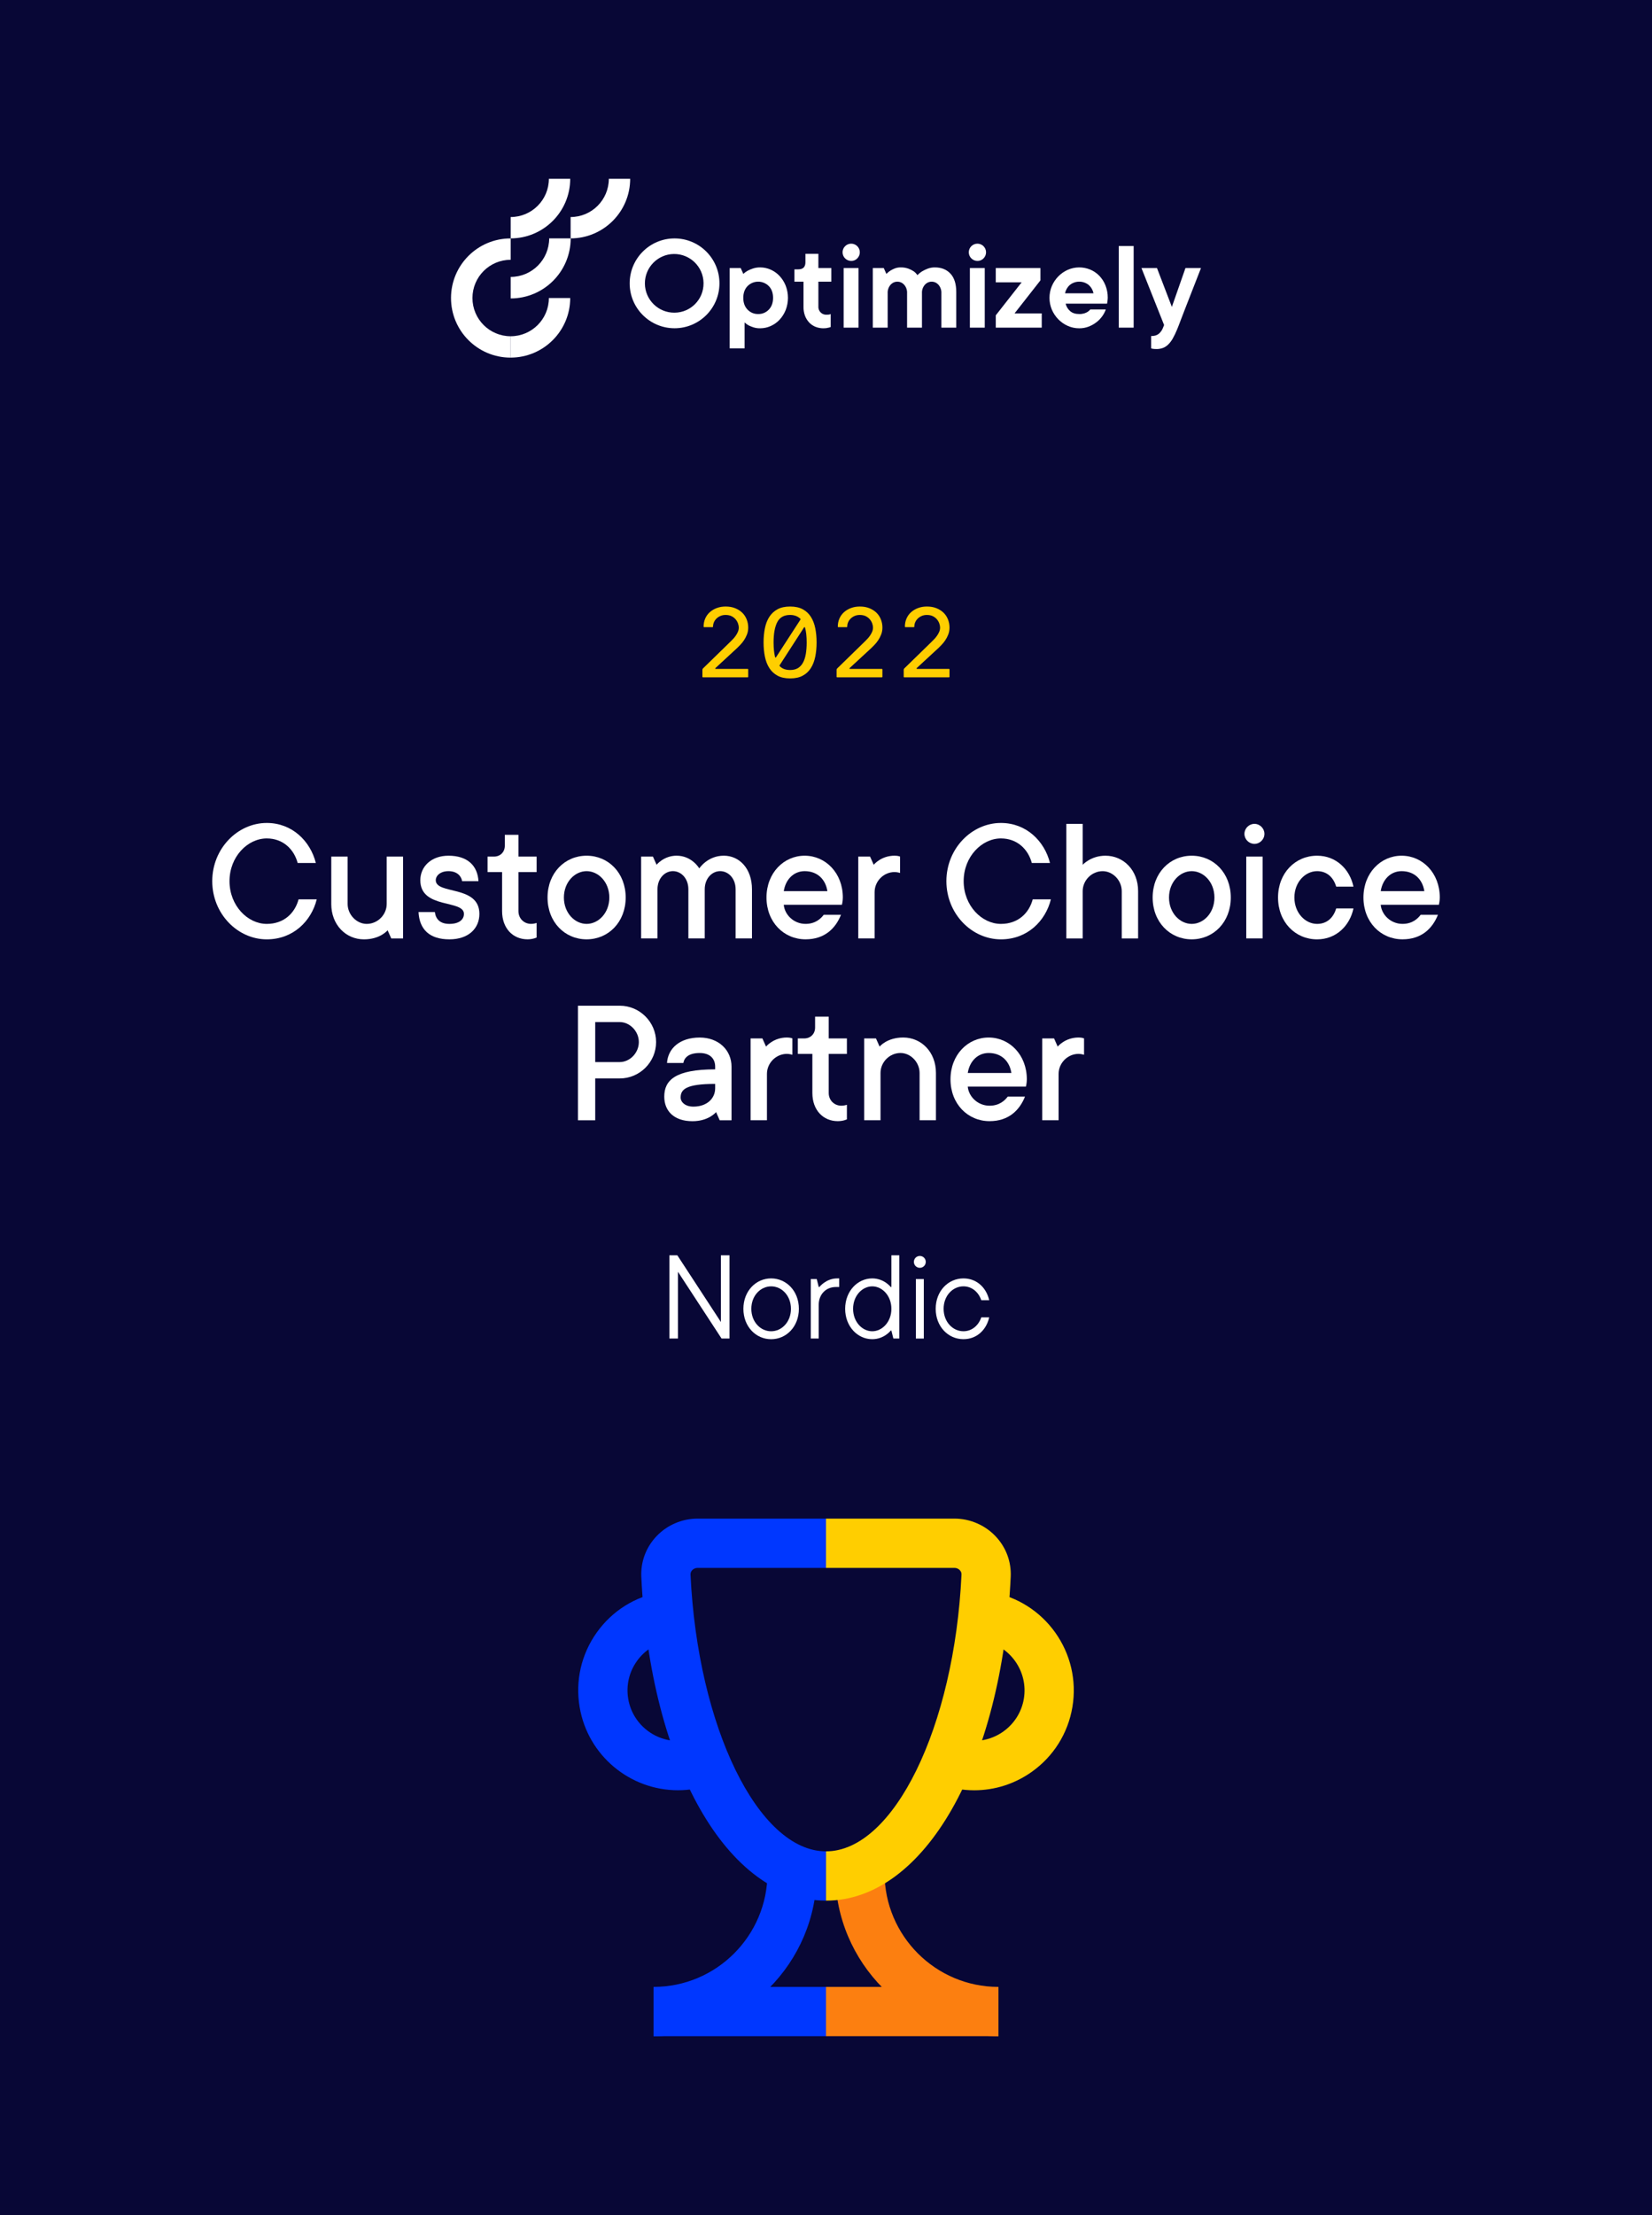 <?xml version="1.0" encoding="UTF-8"?><svg id="a" xmlns="http://www.w3.org/2000/svg" viewBox="0 0 100 134"><rect width="100" height="134" fill="#080736"/><path d="M30.912,16.753v1.302c2.005-.002,3.631-1.627,3.633-3.633h-1.302c-.002,1.287-1.044,2.329-2.331,2.331Z" fill="#fff"/><path d="M30.912,20.342c-1.278,0-2.313-1.036-2.313-2.313s1.036-2.313,2.313-2.313v-1.292c-1.991-.003-3.608,1.609-3.611,3.6-.003,1.991,1.609,3.608,3.6,3.611,.004,0,.007,0,.01,0v-1.292Z" fill="#fff"/><path d="M30.912,20.342v1.292c1.99-.002,3.603-1.615,3.605-3.605h-1.292c-.001,1.277-1.036,2.312-2.313,2.313Z" fill="#fff"/><path d="M30.912,13.13v1.292c1.99-.002,3.603-1.615,3.605-3.605h-1.292c-.001,1.277-1.036,2.312-2.313,2.313Z" fill="#fff"/><path d="M34.541,13.13v1.292c1.99-.002,3.603-1.615,3.605-3.605h-1.292c-.002,1.277-1.036,2.312-2.313,2.313Z" fill="#fff"/><g><path d="M44.171,16.216h.666l.157,.353c.083-.076,.175-.142,.274-.196,.103-.053,.211-.098,.321-.133,.137-.043,.28-.065,.423-.063,.222-.001,.441,.046,.643,.137,.203,.091,.385,.221,.537,.384,.158,.17,.282,.368,.368,.584,.183,.474,.183,.999,0,1.473-.086,.216-.211,.414-.368,.584-.151,.163-.334,.293-.537,.384-.202,.091-.421,.138-.643,.137-.134,.003-.268-.016-.396-.055-.101-.032-.199-.071-.294-.118-.091-.05-.175-.11-.251-.18v1.567h-.901v-4.859Zm1.724,2.782c.242,.006,.475-.091,.642-.266,.172-.178,.259-.415,.259-.713,0-.298-.086-.535-.259-.713-.354-.355-.929-.355-1.284-.001-0,0-.001,.001-.001,.001-.172,.178-.259,.415-.259,.713s.086,.535,.259,.713c.167,.175,.401,.272,.643,.266h0Z" fill="#fff"/><path d="M49.853,19.861c-.168,.002-.334-.029-.49-.09-.146-.058-.277-.148-.384-.263-.109-.118-.195-.257-.251-.407-.062-.171-.093-.351-.09-.533v-1.528h-.549v-.745h.235c.287,0,.431-.144,.431-.431v-.509h.784v.862h.784v.823h-.784v1.489c-.021,.261,.174,.489,.435,.509,.025,.002,.05,.002,.075,0,.042,0,.076-.001,.102-.004,.024-.002,.047-.006,.071-.012,.022-.005,.043-.013,.063-.024v.784c-.041,.017-.083,.03-.125,.039-.1,.028-.202,.041-.306,.039Z" fill="#fff"/><path d="M51.538,15.785c-.288,.007-.528-.221-.535-.509s.221-.528,.509-.535c.288-.007,.528,.221,.535,.509,.004,.143-.052,.281-.153,.382-.093,.098-.222,.153-.356,.153Zm-.47,.431h.901v3.605h-.901v-3.605Z" fill="#fff"/><path d="M52.831,16.216h.666l.157,.353c.074-.074,.155-.139,.243-.196,.084-.053,.174-.097,.266-.133,.113-.043,.232-.065,.353-.063,.16-.004,.319,.021,.47,.074,.113,.041,.221,.095,.321,.161,.09,.064,.167,.143,.227,.235,.086-.091,.183-.17,.29-.235,.107-.064,.22-.117,.337-.161,.138-.051,.284-.076,.431-.074,.392,0,.705,.125,.94,.376,.235,.251,.353,.622,.353,1.113v2.155h-.901v-2.077c.011-.189-.052-.374-.176-.517-.197-.227-.54-.252-.767-.056-.02,.017-.038,.036-.056,.056-.124,.143-.187,.328-.176,.517v2.077h-.901v-2.077c.011-.189-.052-.374-.176-.517-.197-.227-.54-.252-.767-.056-.02,.017-.038,.036-.056,.056-.124,.143-.187,.328-.176,.517v2.077h-.901v-3.605Z" fill="#fff"/><path d="M59.179,15.785c-.288,.007-.528-.221-.535-.509s.221-.528,.509-.535c.288-.007,.528,.221,.535,.509,.004,.143-.052,.281-.153,.382-.093,.098-.222,.153-.356,.153Zm-.47,.431h.901v3.605h-.901v-3.605Z" fill="#fff"/><path d="M60.276,19.077l1.567-1.998h-1.567v-.862h2.704v.745l-1.567,1.998h1.646v.862h-2.782v-.745Z" fill="#fff"/><path d="M65.331,19.861c-.239,.002-.475-.048-.694-.145-.214-.095-.408-.229-.572-.396-.166-.169-.298-.367-.392-.584-.193-.459-.193-.976,0-1.434,.093-.217,.226-.415,.392-.584,.164-.167,.358-.301,.572-.396,.433-.189,.924-.193,1.36-.012,.206,.087,.393,.215,.549,.376,.161,.169,.287,.367,.372,.584,.093,.238,.14,.492,.137,.749,0,.041-.003,.081-.008,.121-.005,.039-.01,.077-.016,.114-.005,.042-.011,.081-.016,.117h-2.508c.039,.173,.133,.33,.267,.447,.136,.12,.321,.18,.556,.18,.102,.003,.204-.011,.302-.039,.073-.022,.143-.054,.208-.094,.059-.039,.112-.086,.157-.141h.94c-.052,.145-.125,.283-.216,.408-.099,.138-.218,.261-.353,.364-.143,.11-.302,.198-.47,.263-.181,.069-.374,.104-.568,.102Zm.862-2.116c-.039-.194-.139-.369-.286-.502-.336-.272-.816-.272-1.152,0-.147,.132-.247,.308-.286,.502h1.724Z" fill="#fff"/><path d="M67.722,14.884h.901v4.937h-.901v-4.937Z" fill="#fff"/><path d="M69.994,21.115c-.042,0-.082-.002-.121-.004-.033-.002-.066-.006-.098-.012-.032-.004-.064-.012-.094-.024v-.745c.199,0,.351-.044,.459-.133,.108-.091,.193-.206,.247-.337l.079-.196-1.371-3.448h.94l.901,2.351,.823-2.351h.94c-.256,.658-.489,1.254-.698,1.787-.089,.23-.176,.455-.263,.674-.086,.22-.163,.419-.231,.6-.068,.18-.125,.331-.172,.451-.047,.12-.076,.191-.086,.212-.076,.187-.163,.369-.263,.545-.075,.134-.169,.257-.278,.364-.092,.089-.201,.159-.321,.204-.126,.044-.259,.065-.392,.063Z" fill="#fff"/><path d="M40.833,14.424c-1.501,0-2.717,1.217-2.717,2.717s1.217,2.717,2.717,2.717,2.717-1.217,2.717-2.717c0-1.501-1.217-2.717-2.717-2.717h0Zm0,4.492c-.98,.011-1.784-.774-1.796-1.754-.011-.98,.774-1.784,1.754-1.796,.98-.011,1.784,.774,1.796,1.754,0,.007,0,.014,0,.021,.006,.975-.78,1.769-1.754,1.775Z" fill="#fff"/></g><rect x="39.563" y="120.201" width="10.438" height="2.982" fill="#0037ff"/><rect x="50" y="120.201" width="10.438" height="2.982" fill="#fc7f10"/><path d="M50,114.982c-5.946,0-10.648-8.238-11.179-19.587-.043-.919,.286-1.795,.925-2.465,.642-.673,1.546-1.059,2.479-1.059h7.775v2.982h-7.775c-.168,0-.273,.085-.322,.135-.051,.053-.11,.143-.104,.267,.432,9.233,4.111,16.745,8.2,16.745v2.982Z" fill="#0037ff"/><path d="M39.563,123.183v-2.982c3.801,0,6.894-3.093,6.894-6.894h2.982c0,5.446-4.43,9.876-9.876,9.876Z" fill="#0037ff"/><path d="M60.438,123.183c-5.446,0-9.876-4.43-9.876-9.876h2.982c0,3.801,3.093,6.894,6.894,6.894v2.982Z" fill="#fc7f10"/><path d="M50.002,114.982v-2.982c4.09,0,7.768-7.512,8.2-16.745,.006-.125-.053-.214-.104-.267-.048-.051-.154-.135-.321-.135h-7.777v-2.982h7.777c.933,0,1.837,.386,2.479,1.059,.64,.67,.968,1.546,.925,2.465-.531,11.35-5.233,19.587-11.179,19.587Z" fill="#ffce00"/><path d="M41.037,108.304c-2.89,.001-5.452-2.087-5.95-5.03-.269-1.59,.097-3.19,1.031-4.506,.934-1.315,2.324-2.188,3.915-2.457l.498,2.941c-.805,.136-1.509,.578-1.981,1.243-.473,.666-.658,1.476-.522,2.281,.282,1.662,1.866,2.788,3.524,2.503l.498,2.94c-.34,.058-.678,.085-1.012,.085Z" fill="#0037ff"/><path d="M58.974,108.306c-.339,0-.681-.028-1.022-.087l.498-2.94c1.66,.277,3.243-.842,3.525-2.503,.281-1.662-.842-3.242-2.504-3.524l.498-2.94c3.283,.556,5.502,3.679,4.946,6.962-.269,1.59-1.142,2.981-2.457,3.915-1.033,.734-2.242,1.117-3.484,1.117Z" fill="#ffce00"/><g><path d="M42.519,40.527c0-.008,.002-.021,.006-.039s.01-.031,.018-.039l1.668-1.626c.032-.032,.077-.077,.135-.136,.058-.058,.115-.125,.171-.201,.056-.075,.104-.158,.144-.248,.04-.09,.06-.182,.06-.273,0-.076-.016-.158-.048-.249-.032-.09-.08-.173-.144-.249s-.146-.139-.246-.19c-.1-.049-.22-.074-.36-.074-.116,0-.22,.019-.312,.06-.092,.039-.172,.092-.24,.158-.068,.066-.12,.141-.156,.225s-.054,.172-.054,.265c0,.021-.01,.03-.03,.03h-.51c-.02,0-.03-.01-.03-.03,0-.181,.033-.345,.099-.495s.159-.277,.279-.384c.12-.106,.261-.189,.423-.249,.162-.06,.339-.09,.531-.09,.216,0,.409,.033,.579,.102s.313,.159,.429,.273c.116,.113,.205,.248,.267,.404s.093,.32,.093,.492c0,.152-.025,.293-.075,.42-.05,.129-.11,.244-.18,.348-.07,.104-.143,.195-.219,.273s-.14,.143-.192,.195l-1.32,1.218c-.008,.009-.011,.019-.009,.03s.013,.018,.033,.018h1.932c.02,0,.03,.01,.03,.03v.45c0,.019-.01,.029-.03,.029h-2.712c-.02,0-.03-.01-.03-.029v-.42Z" fill="#ffce00"/><path d="M49.431,38.865c0,.309-.027,.595-.081,.861-.054,.266-.143,.496-.267,.692s-.288,.349-.492,.459c-.204,.11-.458,.165-.762,.165-.304,0-.558-.055-.762-.165s-.369-.263-.495-.459-.216-.427-.27-.692c-.054-.267-.081-.553-.081-.861s.027-.596,.081-.861c.054-.266,.144-.496,.27-.69,.126-.194,.291-.346,.495-.457,.204-.109,.458-.164,.762-.164,.304,0,.558,.055,.762,.164,.204,.111,.368,.263,.492,.457,.124,.193,.213,.424,.267,.69,.054,.266,.081,.553,.081,.861Zm-2.604,0c0,.348,.03,.644,.09,.888,.004,.017,.013,.025,.027,.027s.025-.005,.033-.021l1.476-2.275c.012-.019,.01-.037-.006-.053-.164-.152-.37-.229-.618-.229-.368,0-.627,.144-.777,.432-.15,.288-.225,.698-.225,1.23Zm2.004,0c0-.18-.008-.344-.024-.492-.016-.148-.042-.284-.078-.408-.016-.035-.036-.037-.06-.006l-1.476,2.286c-.012,.021-.01,.038,.006,.054,.148,.156,.358,.234,.63,.234,.184,0,.339-.037,.465-.111s.229-.183,.309-.326c.08-.144,.138-.32,.174-.525,.036-.206,.054-.441,.054-.705Z" fill="#ffce00"/><path d="M50.643,40.527c0-.008,.002-.021,.006-.039s.01-.031,.018-.039l1.668-1.626c.032-.032,.077-.077,.135-.136,.058-.058,.115-.125,.171-.201,.056-.075,.104-.158,.144-.248,.04-.09,.06-.182,.06-.273,0-.076-.016-.158-.048-.249-.032-.09-.08-.173-.144-.249s-.146-.139-.246-.19c-.1-.049-.22-.074-.36-.074-.116,0-.22,.019-.312,.06-.092,.039-.172,.092-.24,.158-.068,.066-.12,.141-.156,.225s-.054,.172-.054,.265c0,.021-.01,.03-.03,.03h-.51c-.02,0-.03-.01-.03-.03,0-.181,.033-.345,.099-.495s.159-.277,.279-.384c.12-.106,.261-.189,.423-.249,.162-.06,.339-.09,.531-.09,.216,0,.409,.033,.579,.102s.313,.159,.429,.273c.116,.113,.205,.248,.267,.404s.093,.32,.093,.492c0,.152-.025,.293-.075,.42-.05,.129-.11,.244-.18,.348-.07,.104-.143,.195-.219,.273s-.14,.143-.192,.195l-1.32,1.218c-.008,.009-.011,.019-.009,.03s.013,.018,.033,.018h1.932c.02,0,.03,.01,.03,.03v.45c0,.019-.01,.029-.03,.029h-2.712c-.02,0-.03-.01-.03-.029v-.42Z" fill="#ffce00"/><path d="M54.704,40.527c0-.008,.002-.021,.006-.039s.01-.031,.018-.039l1.668-1.626c.032-.032,.077-.077,.135-.136,.058-.058,.115-.125,.171-.201,.056-.075,.104-.158,.144-.248,.04-.09,.06-.182,.06-.273,0-.076-.016-.158-.048-.249-.032-.09-.08-.173-.144-.249s-.146-.139-.246-.19c-.1-.049-.22-.074-.36-.074-.116,0-.22,.019-.312,.06-.092,.039-.172,.092-.24,.158-.068,.066-.12,.141-.156,.225s-.054,.172-.054,.265c0,.021-.01,.03-.03,.03h-.51c-.02,0-.03-.01-.03-.03,0-.181,.033-.345,.099-.495s.159-.277,.279-.384c.12-.106,.261-.189,.423-.249,.162-.06,.339-.09,.531-.09,.216,0,.409,.033,.579,.102s.313,.159,.429,.273c.116,.113,.205,.248,.267,.404s.093,.32,.093,.492c0,.152-.025,.293-.075,.42-.05,.129-.11,.244-.18,.348-.07,.104-.143,.195-.219,.273s-.14,.143-.192,.195l-1.32,1.218c-.008,.009-.011,.019-.009,.03s.013,.018,.033,.018h1.932c.02,0,.03,.01,.03,.03v.45c0,.019-.01,.029-.03,.029h-2.712c-.02,0-.03-.01-.03-.029v-.42Z" fill="#ffce00"/></g><g><path d="M12.848,53.307c0-1.98,1.54-3.521,3.3-3.521,1.54,0,2.64,1.101,2.97,2.421h-1.1c-.22-.825-.88-1.485-1.87-1.485-1.155,0-2.255,1.1-2.255,2.585s1.1,2.586,2.255,2.586c1.045,0,1.705-.66,1.925-1.485h1.1c-.33,1.32-1.43,2.42-3.025,2.42-1.76,0-3.3-1.54-3.3-3.521Z" fill="#fff"/><path d="M20.053,54.683v-2.861h.99v2.861c0,.659,.55,1.21,1.155,1.21,.66,0,1.21-.551,1.21-1.21v-2.861h.99v4.951h-.715l-.22-.495s-.44,.55-1.431,.55c-1.1,0-1.98-.88-1.98-2.144Z" fill="#fff"/><path d="M25.333,55.177h.99c.055,.44,.33,.716,.88,.716,.605,0,.88-.275,.88-.606,0-.88-2.64-.275-2.64-2.035,0-.825,.66-1.485,1.705-1.485,1.155,0,1.76,.606,1.815,1.54h-.99c-.055-.33-.33-.605-.825-.605s-.77,.274-.77,.55c0,.88,2.641,.275,2.641,2.035,0,.88-.66,1.54-1.815,1.54-1.21,0-1.815-.605-1.87-1.65Z" fill="#fff"/><path d="M30.393,55.122v-2.365h-.88v-.935h.385c.385,0,.66-.274,.66-.659v-.66h.825v1.319h1.1v.935h-1.1v2.365c0,.44,.33,.77,.77,.77,.165,0,.33-.056,.33-.056v.881s-.22,.109-.55,.109c-.88,0-1.54-.66-1.54-1.705Z" fill="#fff"/><path d="M33.144,54.297c0-1.485,1.045-2.53,2.365-2.53s2.365,1.045,2.365,2.53-1.045,2.53-2.365,2.53-2.365-1.045-2.365-2.53Zm3.74,0c0-.935-.66-1.595-1.375-1.595-.715,0-1.375,.66-1.375,1.595,0,.935,.66,1.596,1.375,1.596,.715,0,1.375-.66,1.375-1.596Z" fill="#fff"/><path d="M38.809,51.821h.715l.22,.495s.44-.55,1.21-.55c.935,0,1.375,.77,1.375,.77,0,0,.495-.77,1.485-.77,.935,0,1.705,.77,1.705,2.035v2.971h-.99v-2.971c0-.66-.44-1.1-.935-1.1s-.935,.44-.935,1.1v2.971h-.99v-2.971c0-.66-.44-1.1-.935-1.1s-.935,.44-.935,1.1v2.971h-.99v-4.951Z" fill="#fff"/><path d="M46.398,54.297c0-1.485,1.045-2.53,2.31-2.53s2.311,1.045,2.311,2.53c0,.221-.055,.44-.055,.44h-3.521c.055,.605,.605,1.155,1.32,1.155,.605,0,.935-.33,1.1-.551h1.045c-.33,.825-.99,1.485-2.145,1.485-1.32,0-2.365-1.045-2.365-2.53Zm3.686-.385c-.11-.715-.606-1.21-1.375-1.21-.66,0-1.155,.495-1.265,1.21h2.641Z" fill="#fff"/><path d="M51.953,51.821h.715l.22,.495s.44-.55,1.265-.55c.22,0,.33,.055,.33,.055v.99s-.165-.055-.33-.055c-.66,0-1.21,.55-1.21,1.21v2.806h-.99v-4.951Z" fill="#fff"/><path d="M57.288,53.307c0-1.98,1.54-3.521,3.3-3.521,1.54,0,2.64,1.101,2.97,2.421h-1.1c-.22-.825-.88-1.485-1.87-1.485-1.155,0-2.255,1.1-2.255,2.585s1.1,2.586,2.255,2.586c1.045,0,1.705-.66,1.925-1.485h1.1c-.33,1.32-1.43,2.42-3.025,2.42-1.76,0-3.3-1.54-3.3-3.521Z" fill="#fff"/><path d="M64.548,49.842h.99v2.475s.495-.55,1.375-.55c1.1,0,1.98,.88,1.98,2.146v2.86h-.99v-2.86c0-.66-.55-1.21-1.155-1.21-.66,0-1.21,.55-1.21,1.21v2.86h-.99v-6.931Z" fill="#fff"/><path d="M69.773,54.297c0-1.485,1.045-2.53,2.365-2.53s2.365,1.045,2.365,2.53-1.045,2.53-2.365,2.53-2.365-1.045-2.365-2.53Zm3.74,0c0-.935-.66-1.595-1.375-1.595-.715,0-1.375,.66-1.375,1.595,0,.935,.66,1.596,1.375,1.596,.715,0,1.375-.66,1.375-1.596Z" fill="#fff"/><path d="M75.329,50.446c0-.33,.275-.605,.605-.605s.605,.274,.605,.605-.275,.606-.605,.606-.605-.275-.605-.606Zm.11,1.375h.99v4.951h-.99v-4.951Z" fill="#fff"/><path d="M77.363,54.297c0-1.485,1.045-2.53,2.365-2.53,1.155,0,1.98,.825,2.2,1.87h-1.045c-.165-.55-.55-.935-1.155-.935-.715,0-1.375,.66-1.375,1.595,0,.935,.66,1.596,1.375,1.596,.605,0,.99-.386,1.155-.935h1.045c-.22,1.045-1.045,1.87-2.2,1.87-1.32,0-2.365-1.045-2.365-2.53Z" fill="#fff"/><path d="M82.533,54.297c0-1.485,1.045-2.53,2.31-2.53s2.311,1.045,2.311,2.53c0,.221-.055,.44-.055,.44h-3.521c.055,.605,.605,1.155,1.32,1.155,.605,0,.935-.33,1.1-.551h1.045c-.33,.825-.99,1.485-2.145,1.485-1.32,0-2.365-1.045-2.365-2.53Zm3.686-.385c-.11-.715-.606-1.21-1.375-1.21-.66,0-1.155,.495-1.265,1.21h2.641Z" fill="#fff"/><path d="M34.985,60.842h2.53c1.21,0,2.2,.99,2.2,2.2s-.99,2.2-2.2,2.2h-1.485v2.53h-1.045v-6.931Zm2.53,3.41c.605,0,1.155-.55,1.155-1.21s-.55-1.21-1.155-1.21h-1.485v2.42h1.485Z" fill="#fff"/><path d="M40.21,66.342c0-.989,.66-1.649,3.081-1.649v-.165c0-.495-.33-.825-.935-.825-.66,0-.935,.274-.99,.605h-.99c.055-.88,.77-1.54,1.98-1.54,1.155,0,1.925,.77,1.925,1.761v3.245h-.715l-.22-.495s-.44,.55-1.43,.55c-1.101,0-1.706-.605-1.706-1.485Zm3.081-.506v-.264c-1.76,0-2.09,.33-2.09,.825,0,.274,.275,.55,.77,.55,.825,0,1.32-.495,1.32-1.111Z" fill="#fff"/><path d="M45.435,62.821h.715l.22,.495s.44-.55,1.265-.55c.22,0,.33,.055,.33,.055v.99s-.165-.055-.33-.055c-.66,0-1.21,.55-1.21,1.21v2.806h-.99v-4.951Z" fill="#fff"/><path d="M49.175,66.122v-2.365h-.88v-.935h.385c.385,0,.66-.274,.66-.659v-.66h.825v1.319h1.1v.935h-1.1v2.365c0,.44,.33,.77,.77,.77,.165,0,.33-.056,.33-.056v.881s-.22,.109-.55,.109c-.88,0-1.54-.66-1.54-1.705Z" fill="#fff"/><path d="M52.31,62.821h.715l.22,.495s.44-.55,1.43-.55c1.1,0,1.98,.88,1.98,2.146v2.86h-.99v-2.86c0-.66-.55-1.21-1.155-1.21-.66,0-1.21,.55-1.21,1.21v2.86h-.99v-4.951Z" fill="#fff"/><path d="M57.536,65.297c0-1.485,1.045-2.53,2.31-2.53s2.311,1.045,2.311,2.53c0,.221-.055,.44-.055,.44h-3.521c.055,.605,.605,1.155,1.32,1.155,.605,0,.935-.33,1.1-.551h1.045c-.33,.825-.99,1.485-2.145,1.485-1.32,0-2.365-1.045-2.365-2.53Zm3.686-.385c-.11-.715-.606-1.21-1.375-1.21-.66,0-1.155,.495-1.265,1.21h2.641Z" fill="#fff"/><path d="M63.09,62.821h.715l.22,.495s.44-.55,1.265-.55c.22,0,.33,.055,.33,.055v.99s-.165-.055-.33-.055c-.66,0-1.21,.55-1.21,1.21v2.806h-.99v-4.951Z" fill="#fff"/></g><g><path d="M40.52,75.94h.48l2.638,4.037v-4.037h.52v5.037h-.48l-2.639-4.038v4.038h-.519v-5.037Z" fill="#fff"/><path d="M45,79.179c0-1.08,.76-1.84,1.679-1.84s1.679,.76,1.679,1.84c0,1.079-.76,1.839-1.679,1.839s-1.679-.76-1.679-1.839Zm2.878,0c0-.8-.56-1.359-1.199-1.359s-1.199,.56-1.199,1.359c0,.799,.56,1.358,1.199,1.358s1.199-.56,1.199-1.358Z" fill="#fff"/><path d="M49.08,77.379h.36l.12,.48h.04s.399-.52,1.079-.52h.12v.52h-.2c-.6,0-1.04,.44-1.04,1.079v2.039h-.48v-3.599Z" fill="#fff"/><path d="M51.16,79.179c0-1.08,.76-1.84,1.639-1.84,.72,0,1.119,.52,1.119,.52h.04v-1.919h.48v5.037h-.36l-.12-.48h-.04s-.399,.52-1.119,.52c-.879,0-1.639-.76-1.639-1.839Zm2.798,0c0-.8-.56-1.359-1.159-1.359s-1.159,.56-1.159,1.359c0,.799,.56,1.358,1.159,1.358s1.159-.56,1.159-1.358Z" fill="#fff"/><path d="M55.32,76.34c0-.2,.16-.359,.36-.359,.2,0,.359,.159,.359,.359s-.16,.359-.359,.359c-.2,0-.36-.159-.36-.359Zm.12,1.039h.48v3.599h-.48v-3.599Z" fill="#fff"/><path d="M56.64,79.179c0-1.08,.76-1.84,1.679-1.84,.839,0,1.399,.6,1.559,1.319h-.479c-.16-.479-.56-.839-1.08-.839-.64,0-1.199,.56-1.199,1.359,0,.799,.56,1.358,1.199,1.358,.519,0,.919-.359,1.08-.839h.479c-.16,.72-.72,1.319-1.559,1.319-.919,0-1.679-.76-1.679-1.839Z" fill="#fff"/></g></svg>